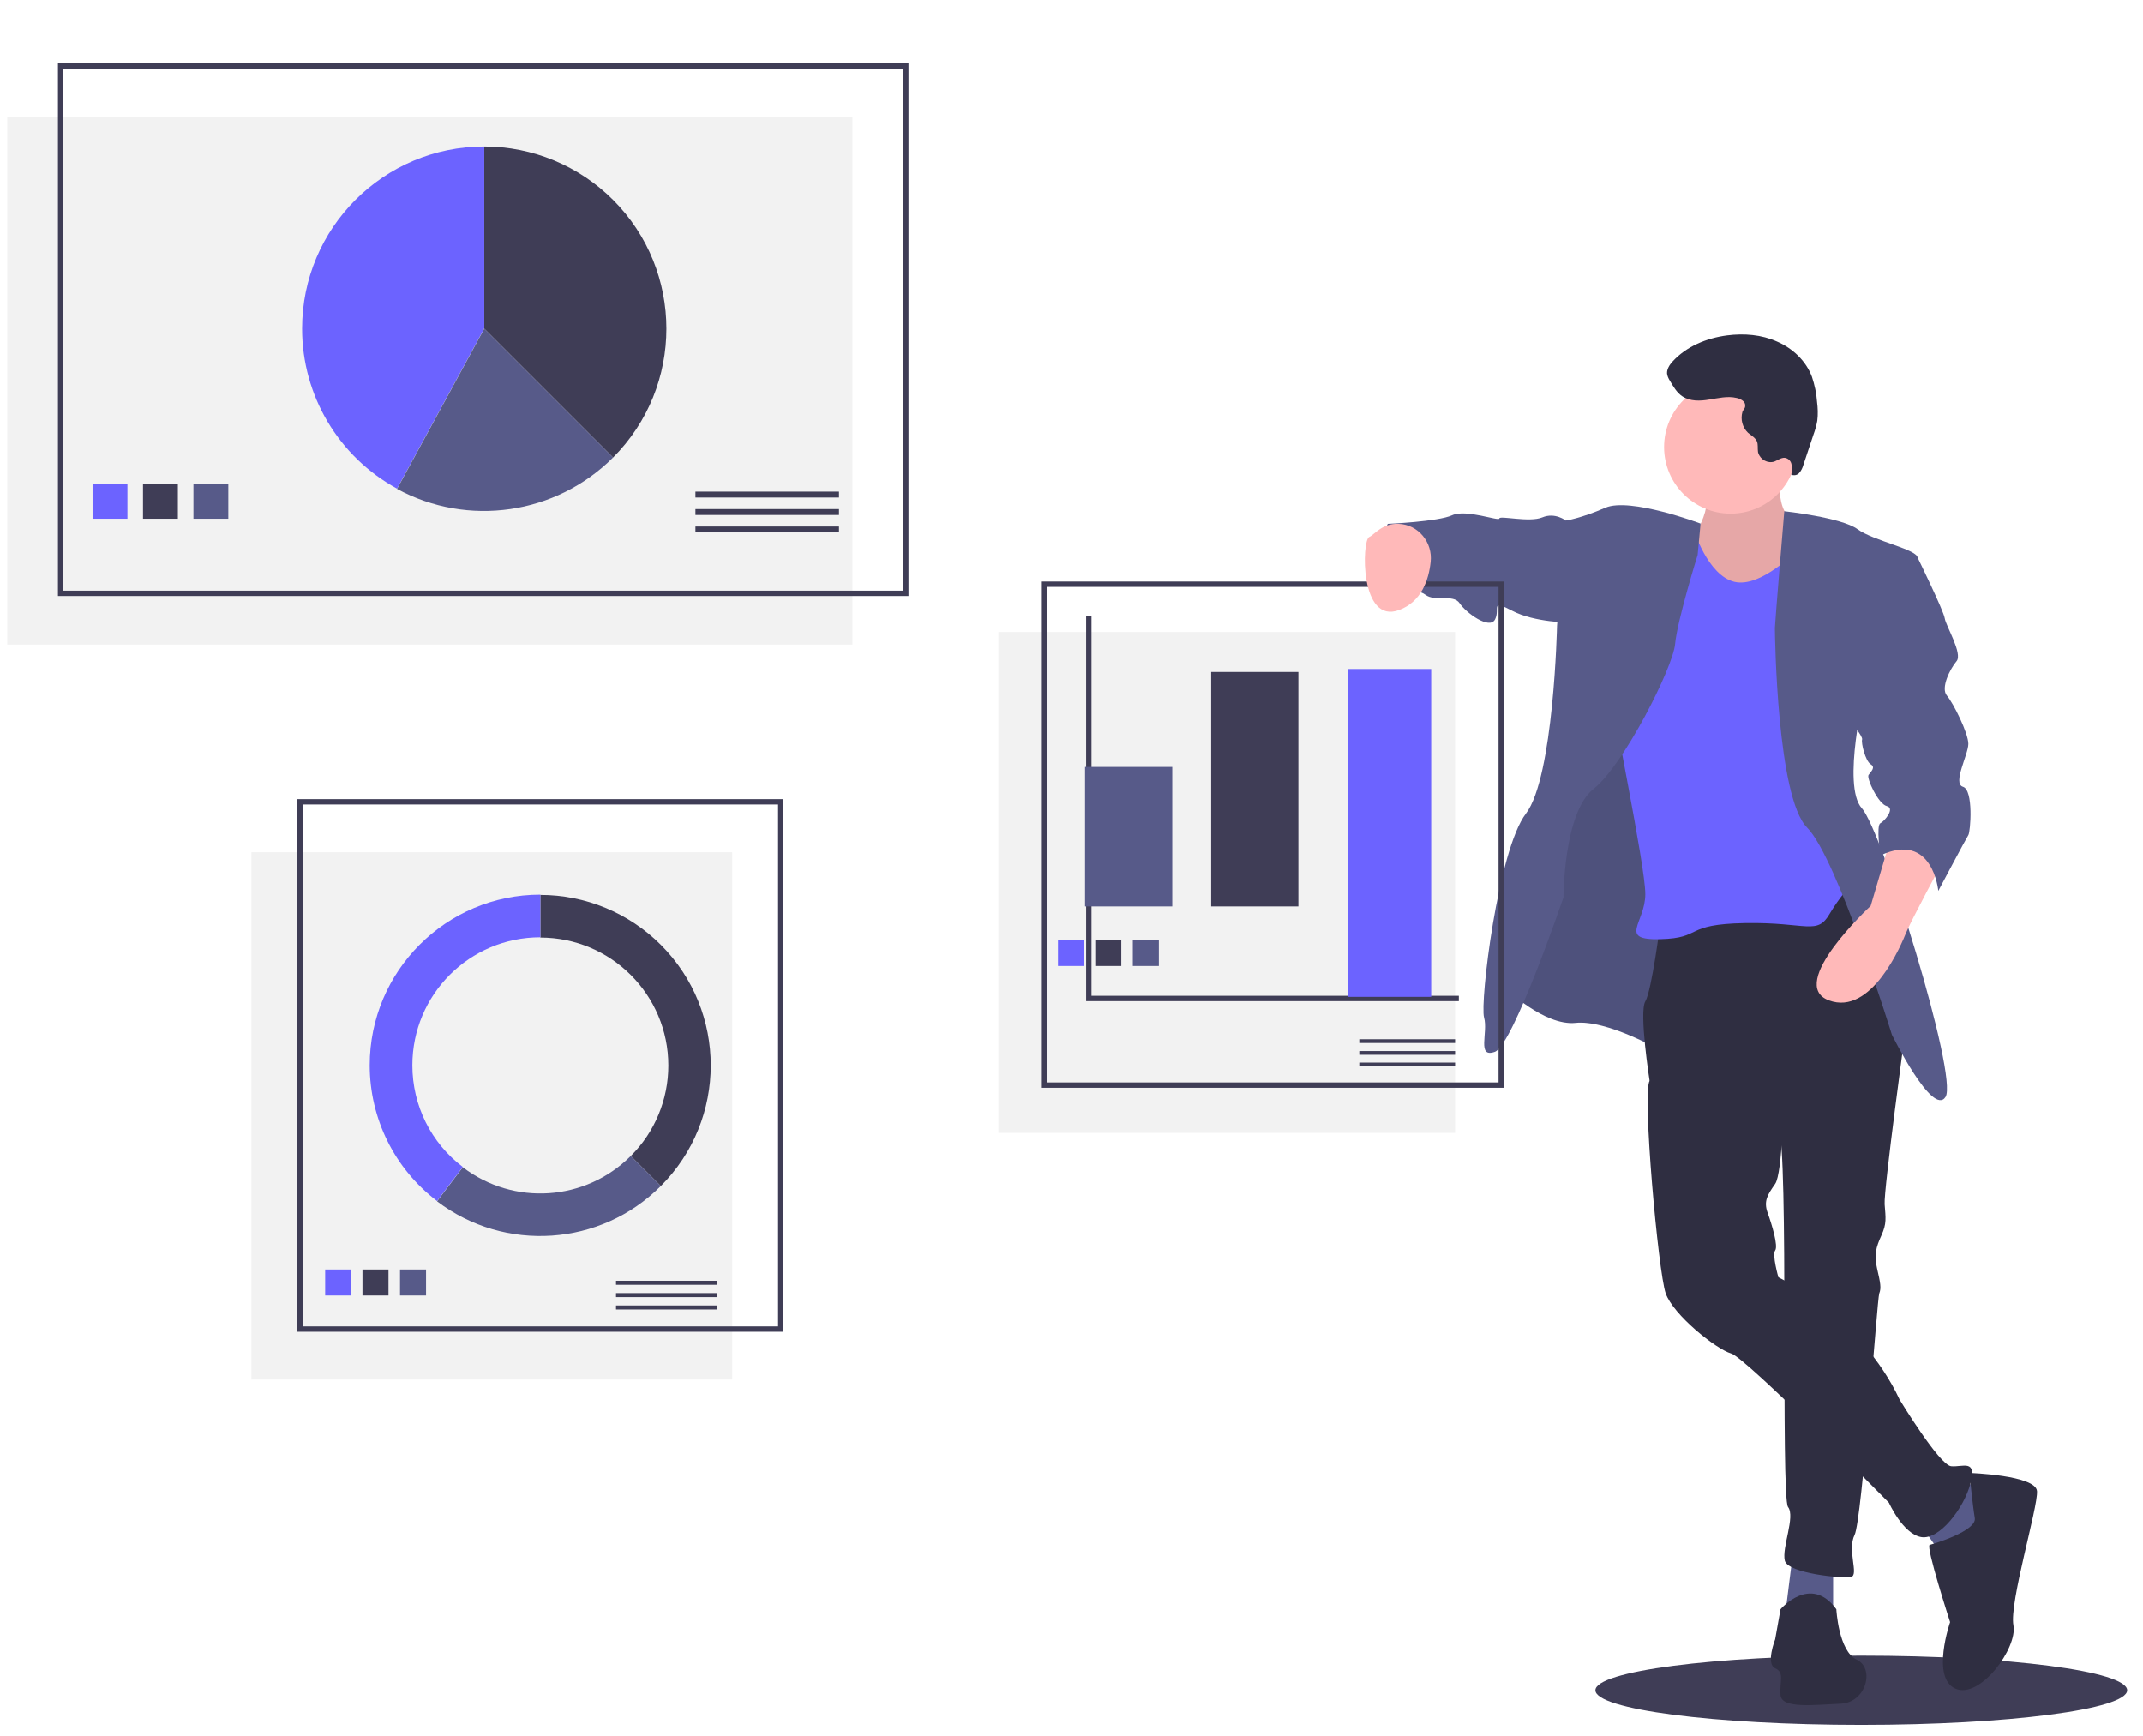 <?xml version="1.0" encoding="utf-8"?>
<!-- Generator: Adobe Illustrator 24.1.0, SVG Export Plug-In . SVG Version: 6.00 Build 0)  -->
<svg version="1.1" id="fa973782-3a18-4630-a762-87130b613ac3"
	 xmlns="http://www.w3.org/2000/svg" xmlns:xlink="http://www.w3.org/1999/xlink" x="0px" y="0px" viewBox="0 0 798.7 647"
	 style="enable-background:new 0 0 798.7 647;" xml:space="preserve">
<style type="text/css">
	.st0{fill:#3F3D56;}
	.st1{fill:#F2F2F2;}
	.st2{fill:none;stroke:#3F3D56;stroke-width:2;stroke-miterlimit:10;}
	.st3{fill:#6C63FF;}
	.st4{fill:#575A89;}
	.st5{fill:#FFB9B9;}
	.st6{opacity:0.1;enable-background:new    ;}
	.st7{fill:#2F2E41;}
</style>
<ellipse class="st0" cx="693.7" cy="629.9" rx="99.1" ry="12.9"/>
<rect x="2.7" y="43.7" class="st1" width="315" height="196.5"/>
<rect x="22.6" y="24.6" class="st2" width="315" height="196.5"/>
<path class="st0" d="M228.5,170.5c26.5-26.5,26.5-69.5,0-96c-12.7-12.7-30-19.9-48-19.9v67.9L228.5,170.5z"/>
<path class="st3" d="M180.5,54.6c-37.5,0-67.9,30.4-67.9,67.9c0,24.9,13.6,47.7,35.4,59.6l32.5-59.7V54.6z"/>
<path class="st4" d="M228.5,170.5l-48-48L148,182.2C174.4,196.5,207.2,191.8,228.5,170.5L228.5,170.5z"/>
<rect x="34.5" y="180.3" class="st3" width="13" height="13"/>
<rect x="53.3" y="180.3" class="st0" width="13" height="13"/>
<rect x="72.1" y="180.3" class="st4" width="13" height="13"/>
<rect x="259.2" y="183.2" class="st0" width="53.5" height="2.2"/>
<rect x="259.2" y="189.7" class="st0" width="53.5" height="2.2"/>
<rect x="259.2" y="196.2" class="st0" width="53.5" height="2.2"/>
<rect x="93.7" y="317.6" class="st1" width="179.2" height="196.5"/>
<rect x="111.8" y="298.8" class="st2" width="179.2" height="196.5"/>
<rect x="121.2" y="473.1" class="st3" width="9.7" height="9.7"/>
<rect x="135.1" y="473.1" class="st0" width="9.7" height="9.7"/>
<rect x="149.1" y="473.1" class="st4" width="9.7" height="9.7"/>
<rect x="229.6" y="477.3" class="st0" width="37.6" height="1.5"/>
<rect x="229.6" y="481.9" class="st0" width="37.6" height="1.5"/>
<rect x="229.6" y="486.5" class="st0" width="37.6" height="1.5"/>
<path class="st0" d="M201.4,333.5v15.9c26.3,0,47.7,21.3,47.7,47.7c0,12.6-5,24.8-14,33.7l11.2,11.2c24.8-24.8,24.8-65.1,0-89.9
	C234.4,340.2,218.2,333.5,201.4,333.5z"/>
<path class="st4" d="M246.3,442l-11.2-11.2c-16.9,16.9-43.6,18.7-62.6,4.2l-9.6,12.7C188.2,466.9,223.9,464.5,246.3,442z"/>
<path class="st3" d="M153.7,397c0-26.3,21.3-47.7,47.7-47.7v-15.9c-35.1,0-63.6,28.5-63.6,63.6c0,19.9,9.3,38.6,25.1,50.6l9.6-12.7
	C160.7,426,153.7,412,153.7,397z"/>
<path class="st5" d="M663.6,170c0,0-2.8,20.8,4.4,23.2c7.2,2.4,5.2,20.8,5.2,20.8l-21.6,16.4l-19.2,1.6l-4.8-24.8l2.8-6.4
	c0,0,10.8-12.8,3.2-26S663.6,170,663.6,170z"/>
<path class="st6" d="M663.6,170c0,0-2.8,20.8,4.4,23.2c7.2,2.4,5.2,20.8,5.2,20.8l-21.6,16.4l-19.2,1.6l-4.8-24.8l2.8-6.4
	c0,0,10.8-12.8,3.2-26S663.6,170,663.6,170z"/>
<path class="st4" d="M643.6,332l-25.2,59.2c0,0-19.6-11.2-31.2-10s-26-12.8-26-12.8l14.4-69.6l26.8-74l37.2,23.6L643.6,332z"/>
<path class="st6" d="M643.6,332l-25.2,59.2c0,0-19.6-11.2-31.2-10s-26-12.8-26-12.8l14.4-69.6l26.8-74l37.2,23.6L643.6,332z"/>
<polygon class="st4" points="683.2,583.7 683.2,602.9 665.2,602.9 668,580.5 "/>
<polygon class="st4" points="730,550.5 743.2,558.5 733.6,580.5 723.6,579.3 714,565.7 "/>
<path class="st7" d="M686.8,326.4l23.6,55.6c0,0-8.4,61.6-8,66.8s0.8,7.2-1.2,11.6c-2,4.4-2.8,7.2-1.6,12.4c1.2,5.2,1.6,7.2,0.8,9.2
	c-0.8,2-6.4,84.4-9.2,90c-2.8,5.6,1.6,14.8-1.2,15.6c-2.8,0.8-23.6-1.2-24.8-6s4-16.4,1.2-20s0.4-133.2-3.6-142
	c-4-8.8-48-16.8-48-16.8s-4-25.6-1.6-29.6c2.4-4,5.6-29.2,5.6-29.2L686.8,326.4z"/>
<path class="st7" d="M663.6,599.7c0,0,11.2-13.2,20.8,0c0,0,0.8,15.6,7.6,18.8s3.6,16-6,16.4c-9.6,0.4-22,2-22.4-3.2s1.6-8.4-2-10
	c-3.6-1.6,0-10.8,0-10.8L663.6,599.7z"/>
<path class="st7" d="M664.8,408.4c0,0-0.4,28.8-3.2,32.8s-4.4,6.4-2.8,10.8c1.6,4.4,4,12.4,2.8,14c-1.2,1.6,1.2,10,1.2,10
	s30.8,14.8,45.2,45.6c0,0,14.8,24.4,19.2,24.8c4.4,0.4,9.6-2.8,7.2,6.4s-11.6,21.2-18.4,20c-6.8-1.2-12-12.8-12-12.8
	s-53.2-54-58.8-55.6s-21.6-14.4-24.4-22.4c-2.8-8-8.8-74.8-6-79.2c2.8-4.4,13.2-10.4,13.2-10.4L664.8,408.4z"/>
<path class="st7" d="M734,548.9c0,0,24.8,0.8,25.2,6.8c0.4,6-10.4,41.6-8.8,50c1.6,8.4-12.4,27.6-21.6,23.6s-2-24.8-2-24.8
	s-9.2-28.4-7.6-28.8c1.6-0.4,17.6-5.2,16.8-10C735.2,560.9,734,548.9,734,548.9z"/>
<circle class="st5" cx="645" cy="166.6" r="24.8"/>
<path class="st3" d="M670,204.8c0,0-13.6,14.4-23.6,12c-10-2.4-15.2-19.6-15.2-19.6l-18-3.2c0,0-12.8,56.8-12.8,62.4
	s12.8,66,12.8,76.8c0,10.8-10.4,17.2,5.6,16.8s8.4-5.6,31.6-6s26.8,4.8,31.6-3.6c3.3-5.5,7.3-10.5,12-14.8l-8.4-29.6l-1.2-83.6
	c0,0-10.3-20-14.9-18.4C669.4,194,672,202.8,670,204.8z"/>
<path class="st4" d="M665,190.5c0,0,21.3,2.3,27.3,6.7s22.8,7.6,22.4,10.8s-19.6,48.8-19.6,48.8s-8.8,36-1.2,44.4
	c7.6,8.4,36,100,31.2,107.6s-20-23.2-20-23.2s-20.4-66-31.6-77.2s-12-71.6-12-74.4C661.6,231.2,665,190.5,665,190.5z"/>
<path class="st4" d="M633.8,195.1c0,0-26.3-9.9-35.5-5.9s-14.8,4.8-14.8,4.8l-3.2,39.2c0,0-1.2,56.4-11.6,70
	c-10.4,13.6-17.2,70.4-15.6,76c1.6,5.6-2.8,15.2,4,12.8c6.8-2.4,25.6-57.6,25.6-57.6s0-31.6,11.2-40.4s29.6-45.2,30.4-54
	c0.8-8.8,8.4-33.2,8.4-33.2L633.8,195.1z"/>
<path class="st5" d="M724,321.2c0,0-12,22.4-13.6,26.4c-1.6,4-12.8,31.2-28.8,25.2c-16-6,15.6-35.2,15.6-35.2l7.2-24.4
	C704.4,313.2,723.2,309.2,724,321.2z"/>
<path class="st4" d="M587.6,194h-4c0,0-4-3.2-8.8-1.2c-4.8,2-16-0.8-16,0.4s-12.4-3.6-17.6-1.2c-5.2,2.4-24,3.2-24,3.2
	s-7.6,19.2-2.4,22.8c5.2,3.6,12.8,0.8,16.4,3.6s10.4-0.4,12.8,3.2c2.4,3.6,11.2,10,13.2,6c2-4-2-7.6,6.4-3.2
	c8.4,4.4,21.6,4.4,21.6,4.4L587.6,194z"/>
<path class="st7" d="M647.2,148.3c-3.4-0.8-6.8,0.1-10.2,0.6c-3.4,0.6-7.1,0.7-10-1.2c-2.1-1.4-3.4-3.7-4.7-5.9
	c-0.5-0.8-0.9-1.7-1-2.6c-0.1-1.6,0.9-3.2,2-4.4c5.2-5.7,12.7-8.8,20.4-9.8c6.3-0.8,12.8-0.3,18.6,2.3c5.8,2.5,10.8,7.2,13,13.1
	c1,3,1.7,6.2,1.9,9.3c0.3,2.3,0.4,4.7,0.1,7.1c-0.3,1.7-0.8,3.5-1.4,5.1l-3.8,11.4c-0.3,1.1-0.8,2.1-1.5,2.9c-0.7,0.9-2,1.1-3,0.7
	c0.3-1.2,0.3-2.5,0.1-3.8c-0.2-1.3-1.2-2.3-2.5-2.5c-1.4-0.1-2.6,0.9-3.9,1.4c-2.5,0.8-5.2-0.7-6-3.2c0-0.1-0.1-0.2-0.1-0.4
	c-0.2-1.3,0.1-2.7-0.4-3.9c-0.6-1.4-2.1-2.2-3.3-3.2c-2.1-2-2.9-5-2.1-7.8c0.3-0.9,1.2-1.4,1-2.5
	C650.5,149.5,648.4,148.5,647.2,148.3z"/>
<rect x="372.1" y="235.5" class="st1" width="170.2" height="186.7"/>
<rect x="389.3" y="217.7" class="st2" width="170.2" height="186.7"/>
<polyline class="st2" points="405.8,229.4 405.8,372.1 543.7,372.1 "/>
<rect x="404.4" y="285.8" class="st4" width="32.5" height="52"/>
<rect x="451.4" y="250.4" class="st0" width="32.5" height="87.4"/>
<rect x="502.5" y="249.3" class="st3" width="30.9" height="122.2"/>
<rect x="394.3" y="350.3" class="st3" width="9.7" height="9.7"/>
<rect x="408.2" y="350.3" class="st0" width="9.7" height="9.7"/>
<rect x="422.2" y="350.3" class="st4" width="9.7" height="9.7"/>
<rect x="506.6" y="387.3" class="st0" width="35.7" height="1.4"/>
<rect x="506.6" y="391.7" class="st0" width="35.7" height="1.4"/>
<rect x="506.6" y="396" class="st0" width="35.7" height="1.4"/>
<path class="st5" d="M521.3,195.2c7.3,0.3,12.7,6.9,11.9,14.2c-0.7,6.6-3.4,14.8-11.7,17.9c-14.8,5.6-14-26-11.2-27.2
	C512.2,199.3,515.1,194.9,521.3,195.2z"/>
<path class="st4" d="M710.4,205.9l4.4,2.1c0,0,9.6,19.6,10,22.4s6.8,13.2,4.4,16c-2.4,2.8-6,10-3.6,12.8s8,14,8,18c0,4-6,14.8-2,16
	s2.8,16.8,2,18S722.4,332,722.4,332s-2-22.4-21.6-13.2c0,0-1.6-11.2,0-12c1.6-0.8,5.6-5.6,2.4-6.4c-3.2-0.8-7.6-10.4-6.8-11.6
	c0.8-1.2,2.8-2.8,0.8-4c-2-1.2-3.6-8-3.2-9.2c0.4-1.2-4.4-6.8-4.4-6.8L710.4,205.9z"/>
</svg>
